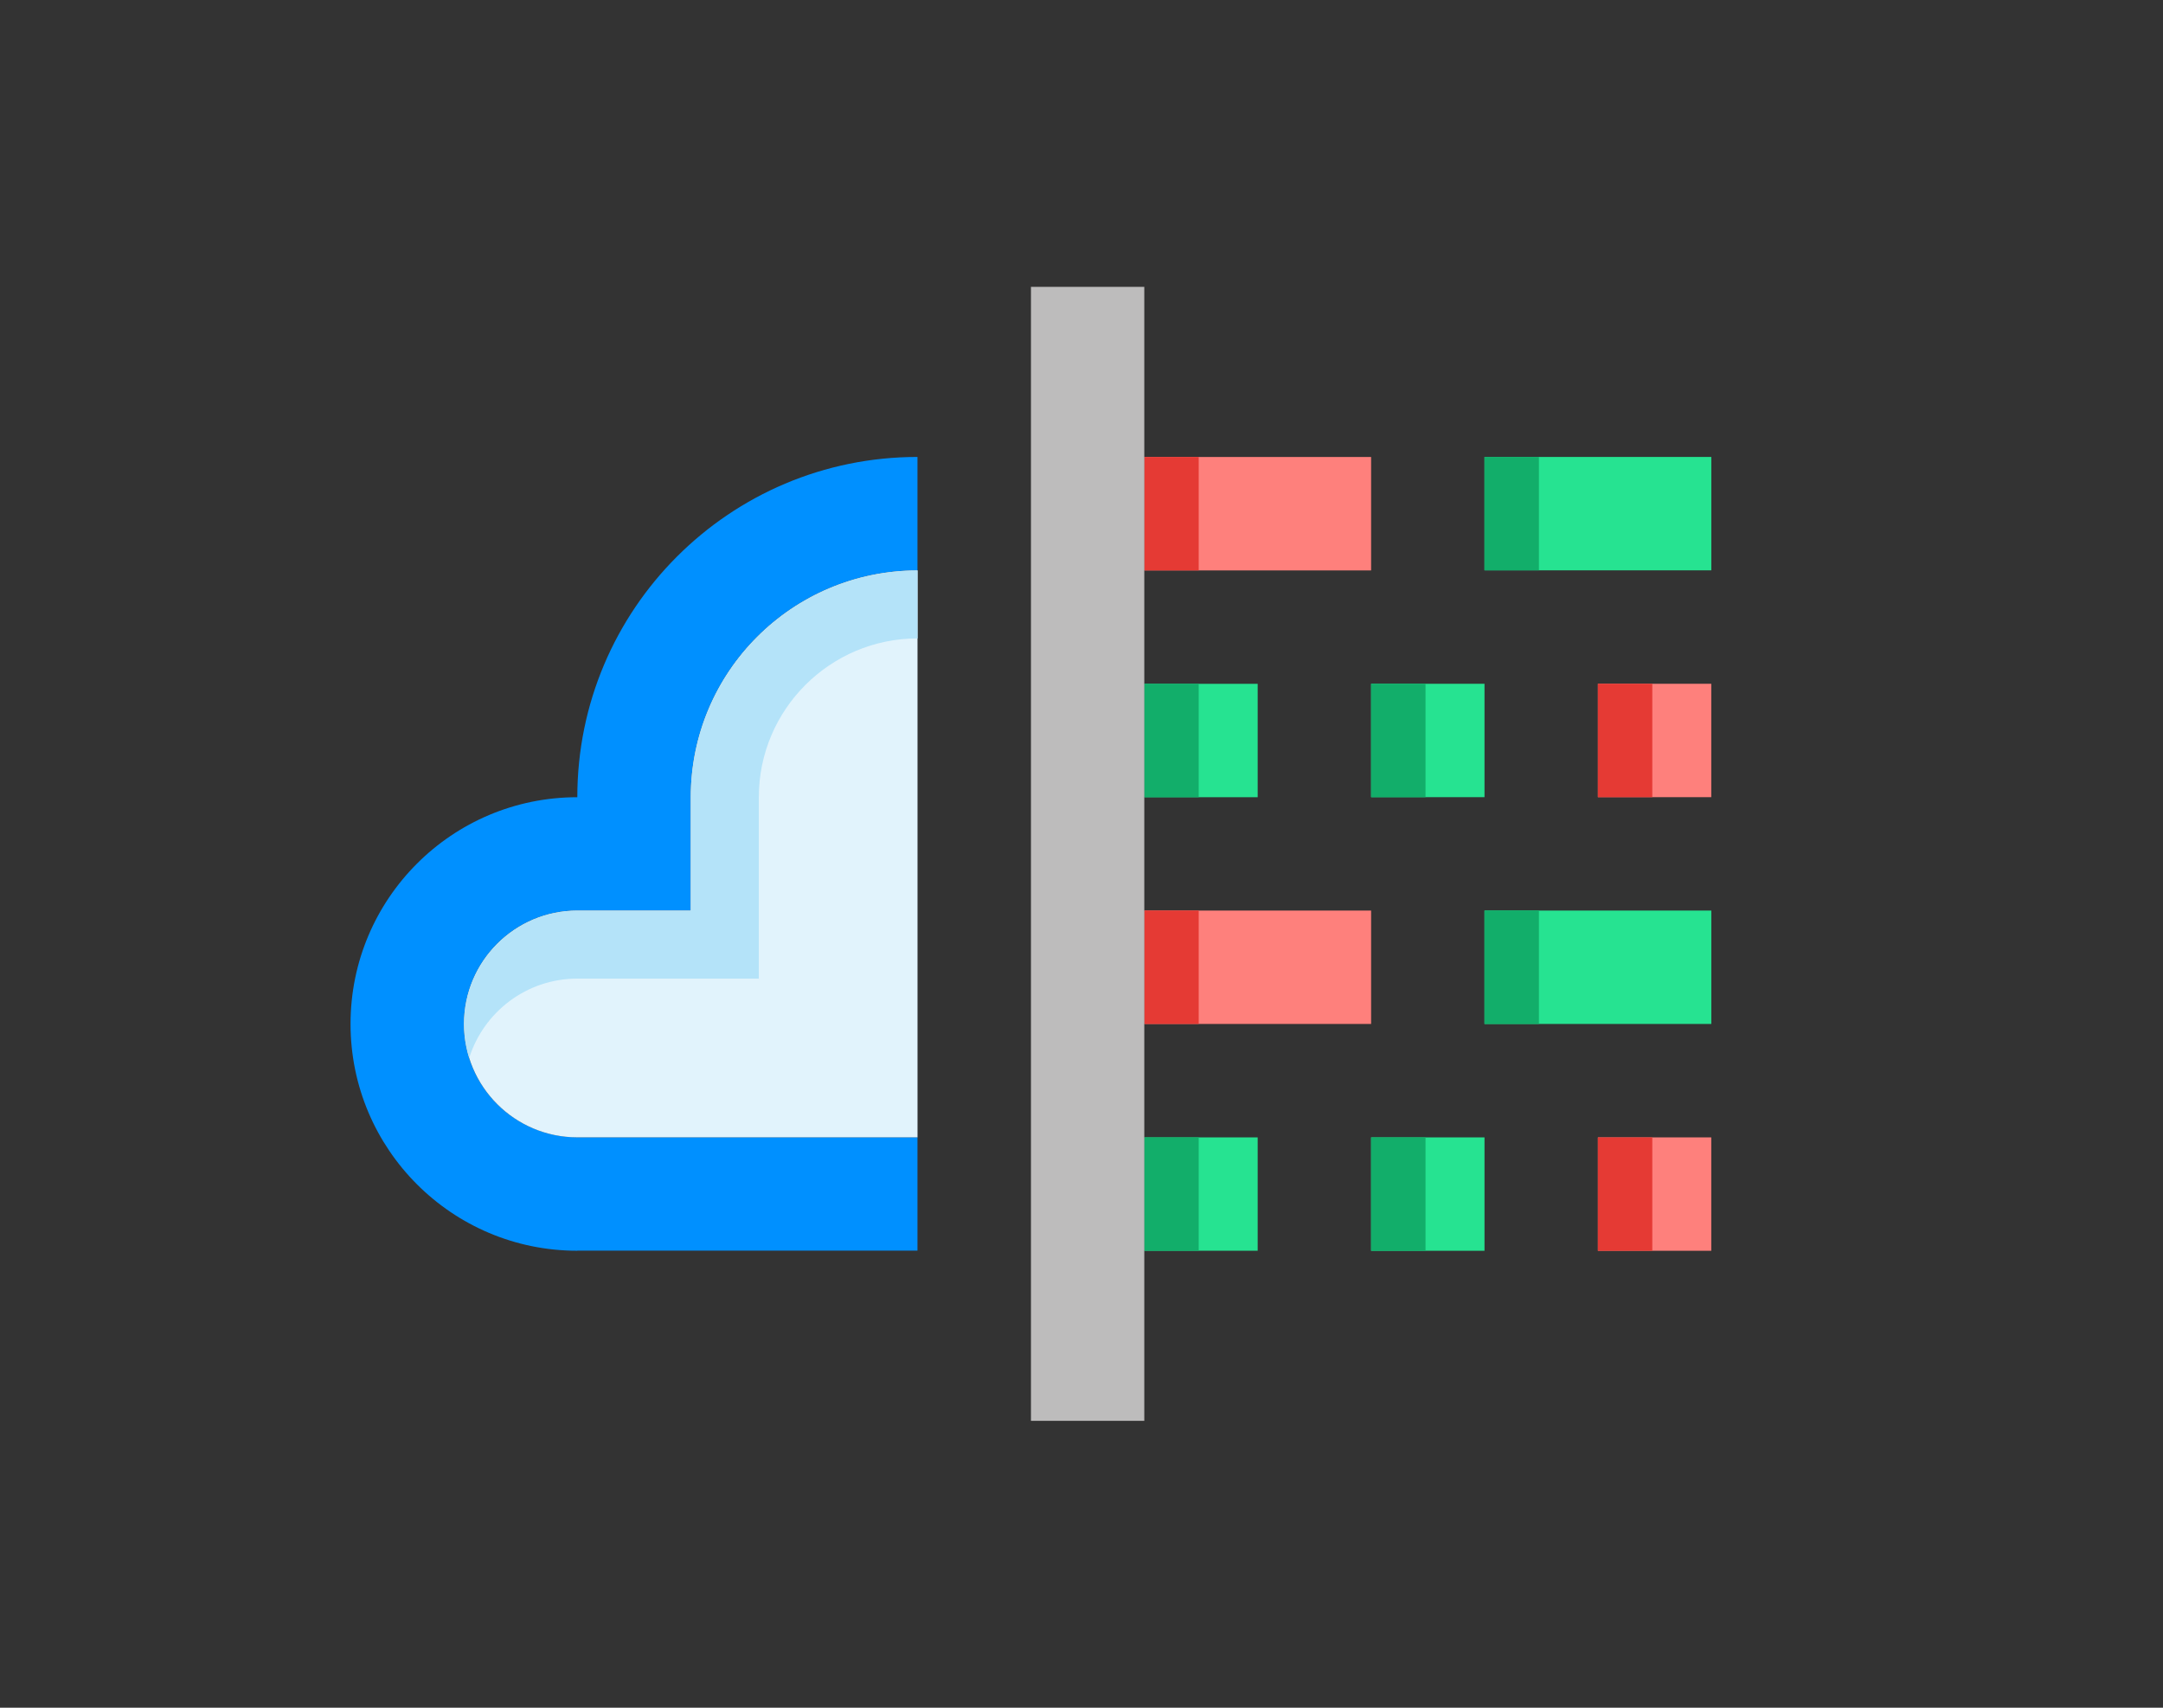 <?xml version="1.0" encoding="UTF-8"?>
<svg id="Layer_1" data-name="Layer 1" xmlns="http://www.w3.org/2000/svg" viewBox="0 0 475 375">
  <rect x="0" y="0" width="475" height="375" fill="#333333" stroke="none"/>
  <defs>
    <style>
      .cls-1 {
        fill: #0090ff;
      }

      .cls-2 {
        fill: #e53a34;
      }

      .cls-3 {
        fill: #fe807c;
      }

      .cls-4 {
        fill: #b4e3f9;
      }

      .cls-5 {
        fill: #bdbcbc;
      }

      .cls-6 {
        fill: #e1f3fc;
      }

      .cls-7 {
        fill: #12ae6a;
      }

      .cls-8 {
        fill: #26e391;
      }
    </style>
  </defs>
  <path class="cls-8" d="m375.81,100.34h-49.81v24.9h49.81v-24.9Z"/>
  <path class="cls-8" d="m375.81,199.95h-49.81v24.9h49.81v-24.9Z"/>
  <path class="cls-7" d="m337.95,100.34h-11.95v24.9h11.95v-24.9Z"/>
  <path class="cls-7" d="m337.95,199.95h-11.95v24.9h11.95v-24.9Z"/>
  <path class="cls-8" d="m326,150.15h-24.9v24.9h24.9v-24.9Z"/>
  <path class="cls-3" d="m375.8,150.15h-24.9v24.9h24.9v-24.9Z"/>
  <path class="cls-3" d="m251.29,125.26h49.81v-24.91h-49.81v24.91Z"/>
  <path class="cls-8" d="m251.29,175.06h24.9v-24.9h-24.9v24.9Z"/>
  <path class="cls-3" d="m251.29,224.85h49.81v-24.9h-49.81v24.9Z"/>
  <path class="cls-8" d="m251.29,274.65h24.9v-24.89h-24.9v24.89Z"/>
  <path class="cls-2" d="m251.29,125.26h11.95v-24.91h-11.95v24.91Z"/>
  <path class="cls-7" d="m251.29,175.06h11.95v-24.9h-11.95v24.9Z"/>
  <path class="cls-2" d="m251.29,224.85h11.95v-24.9h-11.95v24.9Z"/>
  <path class="cls-7" d="m251.29,274.65h11.95v-24.89h-11.95v24.89Z"/>
  <path class="cls-8" d="m326,249.76h-24.9v24.9h24.9v-24.9Z"/>
  <path class="cls-7" d="m313.05,150.15h-11.95v24.9h11.95v-24.9Z"/>
  <path class="cls-7" d="m313.05,249.76h-11.95v24.9h11.95v-24.9Z"/>
  <path class="cls-3" d="m375.8,249.76h-24.9v24.9h24.9v-24.9Z"/>
  <path class="cls-2" d="m362.85,150.15h-11.95v24.9h11.95v-24.9Z"/>
  <path class="cls-2" d="m362.85,249.76h-11.95v24.9h11.95v-24.9Z"/>
  <path class="cls-1" d="m126.78,274.65c-27.51,0-49.8-22.3-49.8-49.8s22.3-49.79,49.8-49.79c0-41.27,33.45-74.72,74.7-74.72v24.9c-27.51,0-49.8,22.3-49.8,49.8v24.89h-24.9c-13.75,0-24.9,11.16-24.9,24.9s11.15,24.9,24.9,24.9h74.7v24.9h-74.7Z"/>
  <path class="cls-6" d="m201.49,125.26c-27.51,0-49.8,22.3-49.8,49.8v24.89h-24.9c-13.75,0-24.9,11.16-24.9,24.9s11.15,24.9,24.9,24.9h74.7v-124.5Z"/>
  <path class="cls-4" d="m201.49,125.26c-27.51,0-49.8,22.3-49.8,49.8v24.89h-24.9c-13.75,0-24.9,11.16-24.9,24.9,0,2.6.4,5.11,1.15,7.47,3.17-10.1,12.61-17.43,23.76-17.43h39.84v-39.84c0-19.22,15.64-34.86,34.86-34.86v-14.94Z"/>
  <path class="cls-5" d="m251.29,62.99h-24.89v249.01h24.89V62.99Z"/>
</svg>